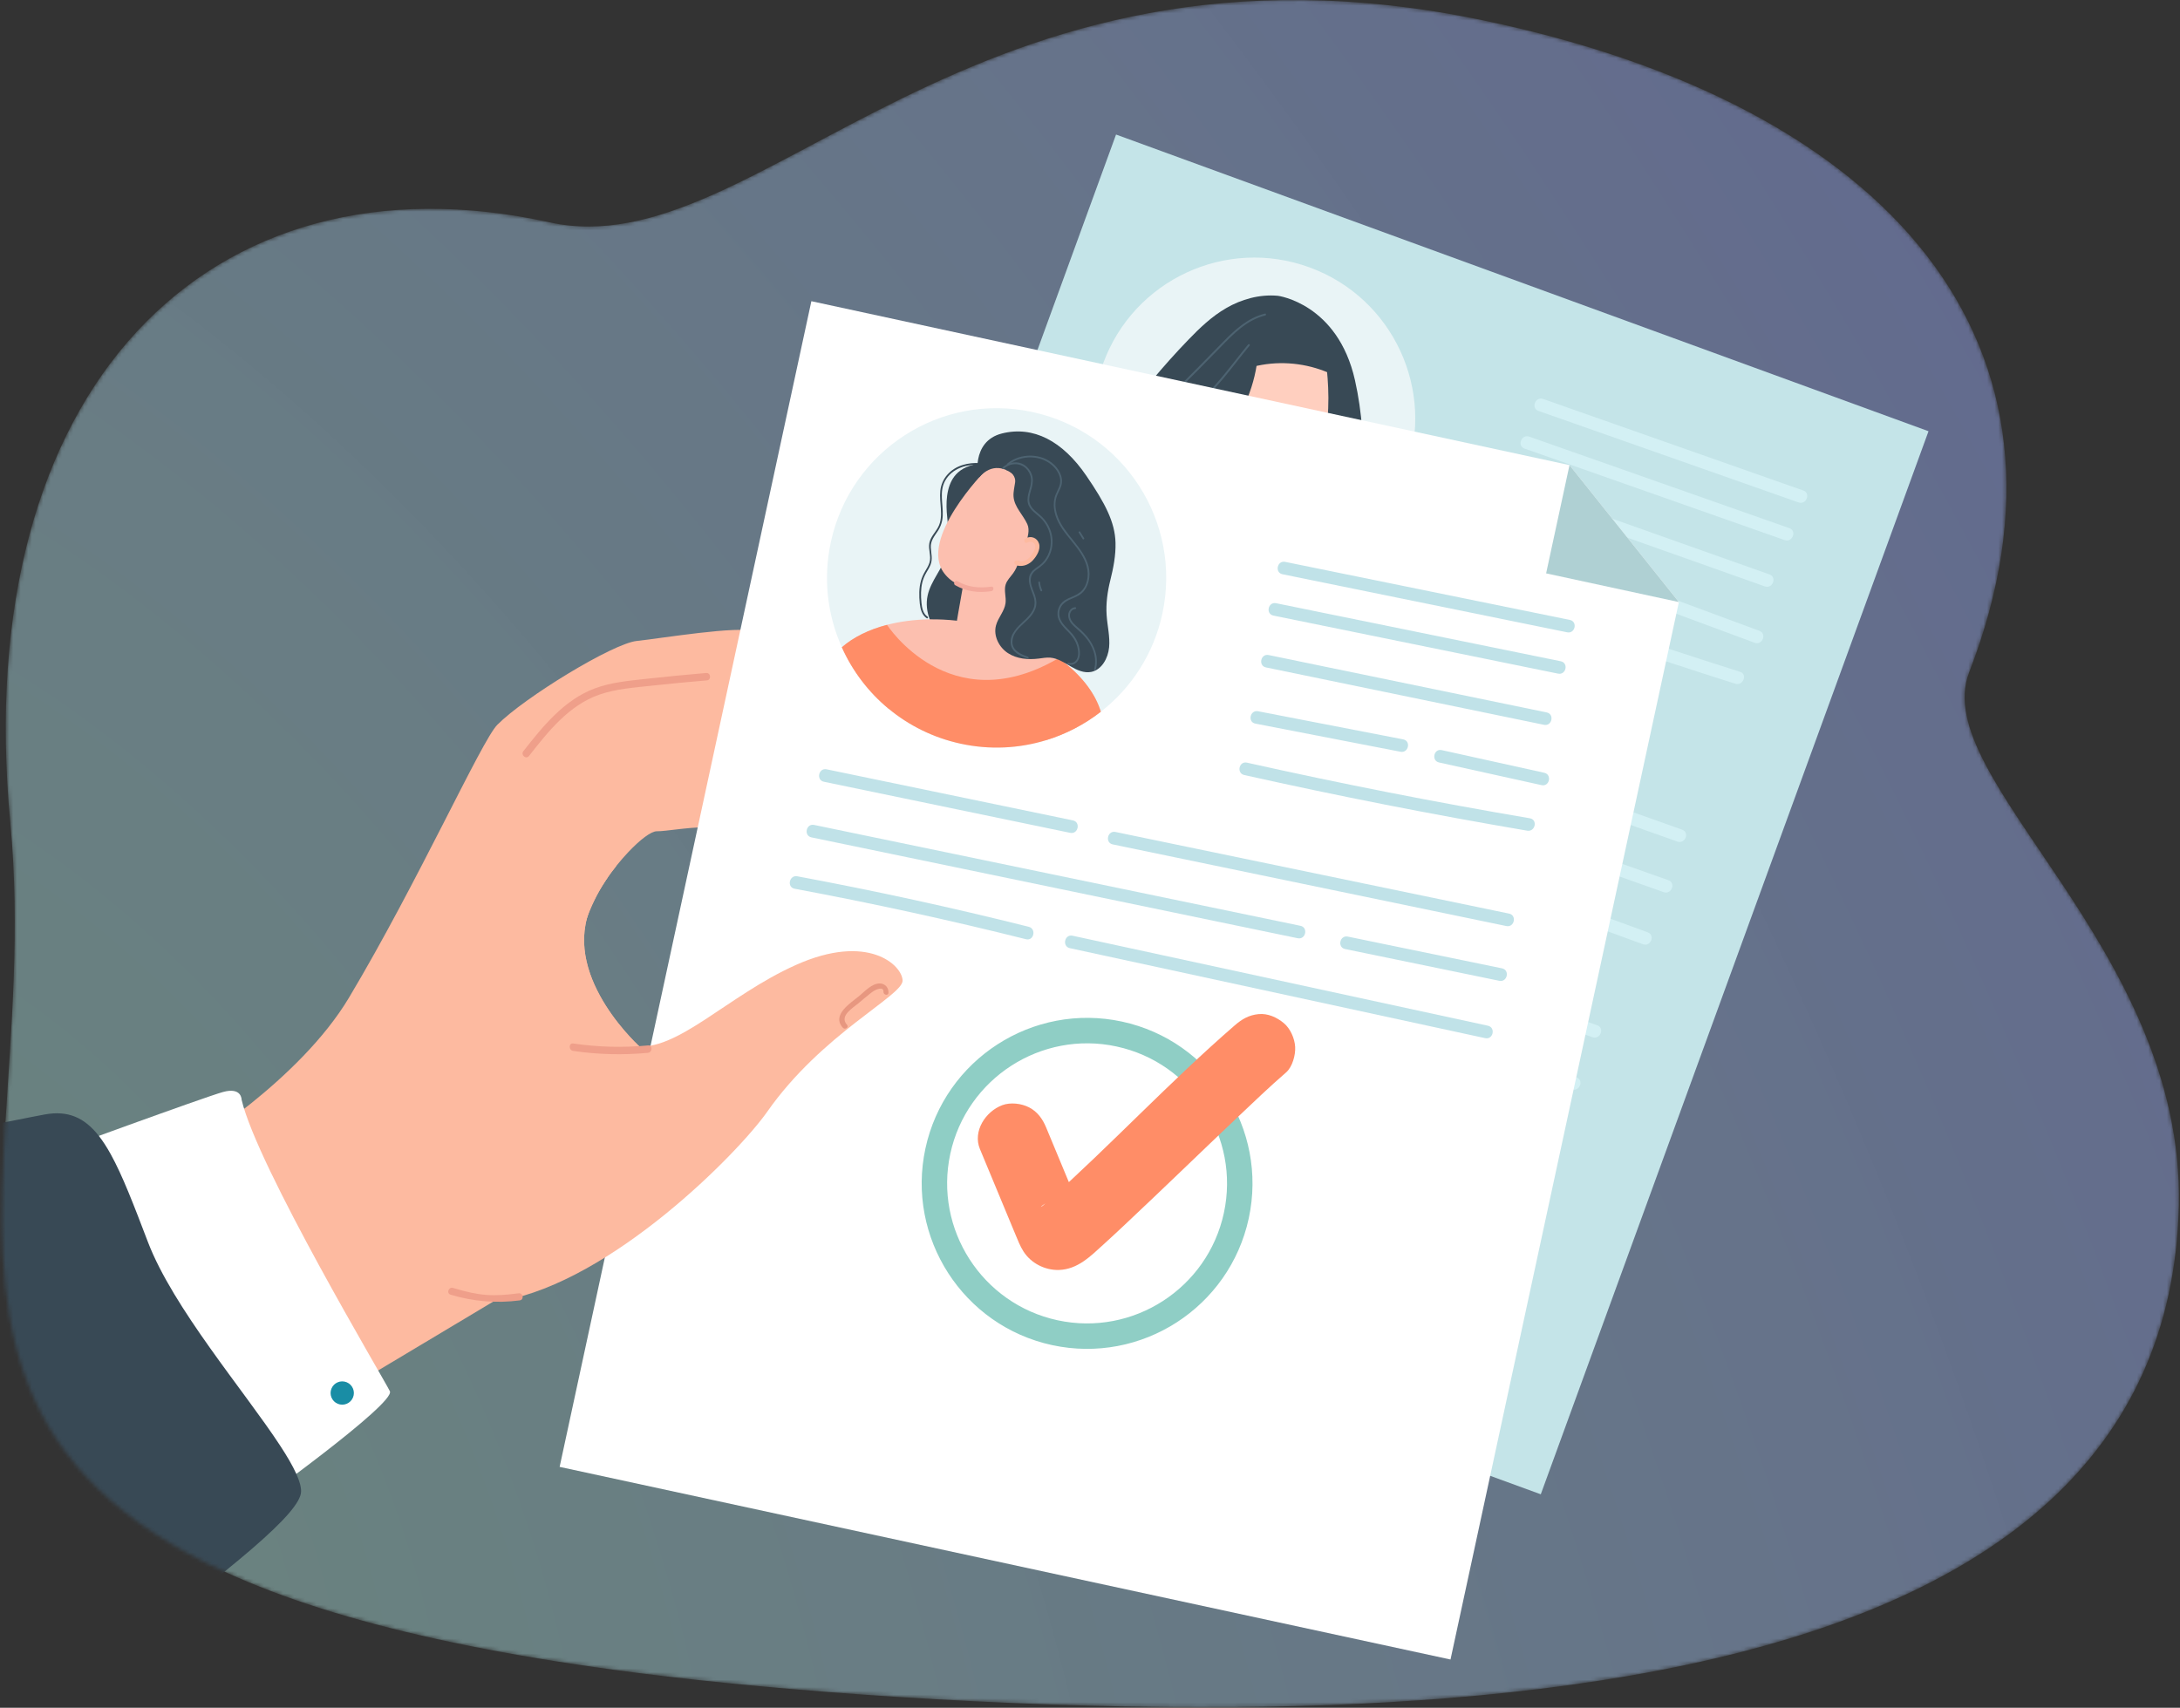 <svg width="582" height="456" viewBox="0 0 582 456" fill="none" xmlns="http://www.w3.org/2000/svg">
<rect x="0" y="0" width="582" height="456" fill="#333333" stroke="none"/>
<mask id="mask0_670_13777" style="mask-type:luminance" maskUnits="userSpaceOnUse" x="0" y="0" width="582" height="456">
<path d="M2.749 219.674C13.517 333.615 -59.109 421.721 185.791 448.528C229.142 453.272 289.051 456.671 339.609 455.689C380.571 454.896 425.623 451.265 465.433 440.958C531.182 423.921 580.162 389.312 581.683 321.903C583.233 252.928 514.725 207.908 525.691 179.576C559.626 91.9 504.585 28.086 395.897 5.423C258.354 -23.253 202.852 71.727 146.767 59.374C55.859 39.352 -8.21 103.672 2.751 219.674H2.749Z" fill="white"/>
</mask>
<g mask="url(#mask0_670_13777)">
<path d="M2.749 219.674C13.517 333.615 -59.109 421.721 185.791 448.528C229.142 453.272 289.051 456.671 339.609 455.689C380.571 454.896 425.623 451.265 465.433 440.958C531.182 423.921 580.162 389.312 581.683 321.903C583.233 252.928 514.725 207.908 525.691 179.576C559.626 91.9 504.585 28.086 395.897 5.423C258.354 -23.253 202.852 71.727 146.767 59.374C55.859 39.352 -8.21 103.672 2.751 219.674H2.749Z" fill="url(#paint0_radial_670_13777)"/>
<path d="M514.861 115.143L297.953 35.922L194.436 319.773L411.345 398.994L514.861 115.143Z" fill="#C4E4E8"/>
<path d="M375.226 126.519C371.632 136.374 364.81 144.119 356.386 148.986C355.889 149.272 355.386 149.551 354.878 149.82C350.744 151.996 346.264 153.5 341.615 154.243C334.629 155.364 327.265 154.765 320.139 152.166C313.452 149.721 307.732 145.787 303.234 140.874C300.619 138.027 298.413 134.85 296.67 131.44C295.412 129.011 294.401 126.464 293.633 123.831C291.143 115.336 291.247 105.996 294.511 97.037C302.648 74.732 327.31 63.252 349.596 71.39C371.887 79.528 383.356 104.213 375.224 126.516L375.226 126.519Z" fill="#E9F4F6"/>
<path d="M361.74 101.524C357.133 81.031 341.171 78.982 341.171 78.982C336.201 78.518 331.374 79.951 327.418 82.232C323.461 84.513 320.27 87.599 317.238 90.743C313.811 94.296 310.534 97.958 307.416 101.722C306.809 102.455 306.186 103.242 306.134 104.173C306.087 105.02 306.52 105.867 307.002 106.649C311.305 113.637 319.755 118.191 328.194 121.262C339.629 125.428 351.876 127.591 363.905 127.575C364.181 118.937 363.683 110.171 361.74 101.527V101.524Z" fill="#384955"/>
<path d="M354.878 149.824C350.744 152.001 346.264 153.505 341.615 154.248C334.629 155.369 327.265 154.769 320.139 152.17C313.452 149.725 307.732 145.792 303.234 140.878C300.619 138.032 298.412 134.854 296.67 131.444C300.324 129.878 304.698 128.926 309.501 128.671C313.025 128.481 316.781 128.668 320.647 129.268H320.652C322.631 129.57 324.637 129.985 326.661 130.511C330.198 131.431 333.53 132.633 336.598 134.043C340.122 135.672 343.295 137.583 346.03 139.687C350.018 142.755 353.065 146.23 354.875 149.819L354.878 149.824Z" fill="#FFCFBF"/>
<path d="M335.113 146.115C339.246 146.636 335.868 135.719 335.868 135.719L342.75 120.009C344.758 115.421 342.846 110.09 338.475 108.099C334.107 106.107 331.844 105.899 329.835 110.486L320.312 129.964C318.304 134.551 329.278 145.377 335.113 146.115Z" fill="#FFCFBF"/>
<path d="M353.668 94.352C353.668 94.352 358.656 122.775 346.109 126.471C338.404 128.741 331.515 122.535 323.992 112.173C317.517 103.256 341.176 71.389 353.668 94.352Z" fill="#FFCFBF"/>
<path d="M331.2 122.539C334.138 125.265 337.366 127.032 341.33 127.426C342.174 127.509 342.289 126.138 341.447 126.055C337.702 125.682 334.73 123.975 331.964 121.41C331.333 120.823 330.578 121.957 331.203 122.536L331.2 122.539Z" fill="#FF9F89"/>
<path d="M355.824 97.493C356.267 95.869 355.803 94.104 354.941 92.657C354.079 91.211 352.849 90.027 351.635 88.862C350.544 87.814 349.427 86.748 348.056 86.112C346.679 85.473 345.131 85.309 343.613 85.252C338.95 85.072 334.165 85.838 330.086 88.106C329.904 88.208 329.711 88.328 329.649 88.526C329.599 88.68 329.644 88.846 329.688 89C330.579 92.136 331.756 95.431 330.873 98.569C332.902 98.314 334.884 97.766 336.9 97.42C343.266 96.32 349.966 97.25 355.792 100.039L355.826 97.49L355.824 97.493Z" fill="#384955"/>
<path d="M335.903 94.152L334.715 91.462C330.498 91.402 326.387 93.519 323.666 96.741C320.944 99.965 319.558 104.204 319.43 108.421C319.368 110.496 319.639 112.691 320.884 114.349C321.824 115.6 323.223 116.413 324.58 117.193C324.864 117.357 325.176 117.526 325.502 117.482C325.838 117.438 326.101 117.177 326.33 116.927C332.021 110.762 335.264 102.52 335.897 94.152H335.903Z" fill="#384955"/>
<path d="M337.712 83.733C333.136 84.875 329.724 88.008 326.509 91.303C322.251 95.666 317.987 100.019 313.637 104.294C313.407 104.521 313.72 104.915 313.952 104.688C317.929 100.781 321.86 96.824 325.738 92.817C329.208 89.233 332.787 85.479 337.793 84.231C338.106 84.153 338.027 83.655 337.712 83.733Z" fill="#4D6371"/>
<path d="M333.213 91.974C328.459 97.735 323.963 104.427 317.892 108.879C317.629 109.072 317.946 109.465 318.207 109.272C324.323 104.789 328.834 98.069 333.616 92.277C333.825 92.027 333.418 91.727 333.21 91.977L333.213 91.974Z" fill="#4D6371"/>
<path d="M354.878 149.823C350.744 152 346.264 153.504 341.615 154.247C334.629 155.368 327.265 154.768 320.139 152.169C313.452 149.724 307.732 145.791 303.234 140.877C300.619 138.031 298.412 134.853 296.67 131.443C300.324 129.877 304.698 128.925 309.501 128.67C312.817 131.941 319.435 137.911 326.635 141.281H326.64C330.107 142.908 333.707 143.927 337.135 143.755C340.331 143.593 343.375 142.399 346.03 139.686C350.018 142.754 353.065 146.229 354.875 149.818L354.878 149.823Z" fill="#384955"/>
<path d="M281.547 164.85C301.559 171.969 321.572 179.088 341.586 186.207C343.662 186.944 344.928 183.759 342.85 183.021C322.837 175.902 302.825 168.784 282.81 161.665C280.734 160.927 279.469 164.112 281.547 164.85Z" fill="#D3F0F4"/>
<path d="M276.5 178.383C290.876 183.498 305.254 188.612 319.63 193.724C337.925 200.233 356.218 206.739 374.514 213.248C381.354 215.68 388.194 218.114 395.034 220.546C397.11 221.284 398.376 218.099 396.297 217.361C381.922 212.247 367.544 207.132 353.168 202.021C334.872 195.512 316.579 189.006 298.284 182.497C291.444 180.065 284.604 177.63 277.764 175.198C275.688 174.46 274.422 177.646 276.5 178.383Z" fill="#D3F0F4"/>
<path d="M351.871 190.586C377.945 199.861 404.016 209.136 430.089 218.408C435.999 220.509 441.909 222.612 447.819 224.713C449.895 225.451 451.161 222.265 449.083 221.528C423.009 212.253 396.939 202.979 370.865 193.707C364.955 191.606 359.045 189.502 353.135 187.401C351.059 186.663 349.793 189.849 351.871 190.586Z" fill="#D3F0F4"/>
<path d="M406.554 224.898C419.088 229.337 431.622 233.774 444.156 238.213C446.232 238.948 447.501 235.763 445.419 235.028C432.885 230.589 420.351 226.152 407.817 221.713C405.741 220.978 404.473 224.163 406.554 224.898Z" fill="#D3F0F4"/>
<path d="M270.498 190.686C289.474 197.013 308.251 203.91 326.807 211.373C328.855 212.197 330.115 209.009 328.071 208.188C309.514 200.725 290.734 193.825 271.761 187.501C269.675 186.805 268.404 189.991 270.498 190.686Z" fill="#D3F0F4"/>
<path d="M337.518 215.142C371.223 227.469 404.926 239.796 438.631 252.123C440.702 252.879 441.968 249.694 439.895 248.938C406.189 236.611 372.487 224.284 338.781 211.957C336.711 211.201 335.445 214.386 337.518 215.142Z" fill="#D3F0F4"/>
<path d="M257.489 217.112C271.864 222.226 286.242 227.34 300.618 232.452C318.914 238.961 337.207 245.467 355.502 251.976C362.342 254.408 369.182 256.843 376.022 259.275C378.098 260.013 379.364 256.827 377.286 256.09C362.91 250.975 348.532 245.861 334.156 240.749C315.861 234.24 297.568 227.734 279.272 221.225C272.432 218.793 265.592 216.358 258.752 213.926C256.676 213.189 255.41 216.374 257.489 217.112Z" fill="#D3F0F4"/>
<path d="M387.542 263.629C400.076 268.068 412.61 272.504 425.144 276.944C427.22 277.679 428.489 274.493 426.408 273.758C413.874 269.319 401.34 264.882 388.806 260.443C386.73 259.708 385.461 262.894 387.542 263.629Z" fill="#D3F0F4"/>
<path d="M251.488 229.415C270.464 235.741 289.241 242.639 307.798 250.102C309.845 250.925 311.106 247.737 309.061 246.916C290.505 239.453 271.725 232.553 252.752 226.23C250.665 225.534 249.394 228.719 251.488 229.415Z" fill="#D3F0F4"/>
<path d="M318.506 253.873C352.212 266.2 385.914 278.527 419.62 290.854C421.691 291.61 422.956 288.424 420.883 287.668C387.178 275.341 353.475 263.014 319.77 250.687C317.699 249.931 316.433 253.117 318.506 253.873Z" fill="#D3F0F4"/>
<path d="M410.724 109.715C433.87 117.861 457.016 126.007 480.161 134.153C482.237 134.883 483.506 131.7 481.424 130.967C458.279 122.822 435.133 114.676 411.987 106.53C409.911 105.8 408.643 108.983 410.724 109.715Z" fill="#D3F0F4"/>
<path d="M407.011 119.774C430.157 127.92 453.303 136.066 476.448 144.211C478.524 144.941 479.793 141.759 477.712 141.026C454.566 132.88 431.42 124.734 408.274 116.588C406.199 115.859 404.93 119.041 407.011 119.774Z" fill="#D3F0F4"/>
<path d="M403.355 132.527C425.951 140.54 448.547 148.553 471.146 156.569C473.222 157.304 474.49 154.121 472.409 153.383C449.813 145.37 427.217 137.357 404.618 129.342C402.542 128.607 401.274 131.79 403.355 132.527Z" fill="#D3F0F4"/>
<path d="M398.75 146.268C410.568 150.298 422.386 154.328 434.203 158.361C436.285 159.07 437.556 155.887 435.467 155.175C423.649 151.145 411.831 147.115 400.014 143.083C397.932 142.374 396.661 145.557 398.75 146.268Z" fill="#D3F0F4"/>
<path d="M443.503 162.387C451.817 165.466 460.129 168.547 468.443 171.626C470.511 172.392 471.777 169.207 469.706 168.44C461.392 165.362 453.08 162.281 444.766 159.202C442.698 158.436 441.432 161.621 443.503 162.387Z" fill="#D3F0F4"/>
<path d="M394.179 158.787C417.001 167.303 440.038 175.23 463.267 182.558C465.361 183.217 466.635 180.034 464.53 179.372C441.301 172.042 418.265 164.115 395.442 155.602C393.376 154.83 392.11 158.016 394.179 158.787Z" fill="#D3F0F4"/>
<path d="M-10.555 332.102L72.659 382.854C125.207 351.389 143.458 340.527 143.49 340.48C145.771 337.845 156.531 324.517 162.613 320.68C156.675 308.697 153.599 302.495 151.093 297.428C151.093 297.363 153.445 202.078 153.395 202.047C148.918 207.359 91.858 282.09 64.67 296.482C64.67 296.482 64.668 296.482 64.665 296.482C63.683 297.008 63.995 296.768 63.86 296.99C62.401 299.386 30.423 312.992 -8.705 329.07L-10.55 332.097L-10.555 332.102Z" fill="#FDBAA0"/>
<path d="M140.556 222.941C141.663 223.535 166.965 228.24 164.306 231.509C153.929 244.269 151.077 263.941 155.393 270.927C163.663 284.313 179.604 278.867 181.325 278.171L139.845 317.053C128.559 318.812 66.433 321.291 66.506 317.504C66.8 301.968 137.732 221.427 140.559 222.941H140.556Z" fill="#FDBAA0"/>
<path d="M50.895 306.138C50.895 306.138 79.916 288.582 93.177 266.373C111.611 235.502 128.552 197.791 132.756 193.539C139.987 186.23 163.591 171.805 170.02 171.138C176.446 170.47 197.296 166.967 201.519 168.617C205.741 170.264 193.121 184.901 177.349 193.31C161.578 201.719 144.629 216.28 144.629 216.28L119.363 294.96L50.897 306.14L50.895 306.138Z" fill="#FDBAA0"/>
<path d="M115.812 244.159C115.812 244.159 143.938 190.388 158.574 183.843C173.21 177.298 190.131 172.655 199.995 178.179C209.859 183.702 228.017 200.354 227.561 203.602C227.105 206.85 211.333 207.181 200.776 202.987C190.217 198.792 161.794 211.247 161.794 211.247L130.574 245.775L115.815 244.159H115.812Z" fill="#FDBAA0"/>
<path d="M118.59 297.37C118.59 297.37 146.026 211.196 153.389 202.046C160.753 192.899 193.862 195.381 204.169 197.291C214.475 199.202 234.717 223.757 234.704 230.826C234.686 239.496 216.927 233.493 205.703 225.352C195.391 217.874 180.452 221.982 175.331 221.959C173.842 221.951 170.906 224.179 167.778 227.485C163.696 231.793 159.278 237.935 157.286 243.341C150.54 261.648 171.166 279.842 171.166 279.842L118.59 297.37Z" fill="#FDBAA0"/>
<path d="M188.697 181.67C183.834 182.079 178.976 182.543 174.126 183.07C169.399 183.583 164.494 183.907 159.972 185.486C151.879 188.312 146.336 195.342 141.226 201.856C140.439 202.857 138.939 201.57 139.725 200.569C144.932 193.932 150.59 186.902 158.732 183.834C163.158 182.165 167.963 181.764 172.629 181.245C177.919 180.659 183.217 180.145 188.523 179.7C189.794 179.593 189.966 181.563 188.697 181.67Z" fill="#EF9F8A"/>
<path d="M387.247 443.107L149.406 391.672L216.614 80.424L419.012 124.193L448.214 160.759L387.247 443.107Z" fill="white"/>
<path d="M310.319 163.867C307.985 174.677 301.979 183.743 293.888 190.041C289.523 193.44 284.55 196.033 279.224 197.657C272.089 199.834 264.317 200.272 256.505 198.583C249.17 196.995 242.637 193.713 237.23 189.235C231.854 184.788 227.59 179.155 224.753 172.831C220.932 164.318 219.695 154.553 221.815 144.731C227.095 120.275 251.189 104.732 275.629 110.015C300.067 115.299 315.599 139.411 310.319 163.869V163.867Z" fill="#E9F4F6"/>
<path d="M261.663 123.658C258.481 123.436 255.079 124.25 252.87 126.799C251.841 127.985 251.211 129.434 251.041 131.006C250.867 132.635 251.088 134.259 251.19 135.881C251.294 137.551 251.26 139.274 250.442 140.784C249.674 142.204 248.4 143.393 248.101 145.043C247.788 146.756 248.658 148.458 248.166 150.16C247.91 151.036 247.41 151.807 246.957 152.584C246.501 153.371 246.121 154.182 245.874 155.061C245.324 157.016 245.347 159.137 245.558 161.137C245.717 162.638 246.116 164.228 247.421 165.086C247.671 165.25 247.884 164.828 247.637 164.664C246.431 163.868 246.129 162.278 246.001 160.907C245.835 159.117 245.806 157.261 246.236 155.496C246.457 154.589 246.819 153.749 247.28 152.944C247.686 152.235 248.137 151.541 248.437 150.775C249.044 149.214 248.58 147.767 248.499 146.174C248.411 144.412 249.45 143.171 250.367 141.795C251.208 140.533 251.62 139.183 251.685 137.666C251.815 134.577 250.731 131.285 252.312 128.399C254.18 124.992 258.142 123.887 261.684 124.135C261.979 124.156 261.955 123.681 261.661 123.66L261.663 123.658Z" fill="#384955"/>
<path d="M271.171 146.772C271.958 142.557 272.973 138.387 274.208 134.284L262.568 123.609C260.13 123.904 257.593 124.485 255.746 126.161C252.959 128.685 252.498 132.947 252.758 136.726C253.019 140.508 253.787 144.385 252.729 148.034C251.602 151.921 248.523 155.043 247.655 158.998C246.705 163.34 248.729 167.946 251.998 170.814C255.266 173.681 259.585 175.018 263.873 175.524C264.086 175.55 264.31 175.571 264.516 175.498C264.901 175.36 265.102 174.932 265.258 174.544C268.772 165.741 269.431 156.096 271.171 146.77V146.772Z" fill="#384955"/>
<path d="M293.887 190.04C289.521 193.439 284.549 196.033 279.222 197.657C272.632 197.367 264.487 196.286 255.79 194.403C248.937 192.92 242.6 191.129 237.229 189.232C231.852 184.785 227.589 179.152 224.752 172.828C227.815 170.143 231.962 168.102 236.814 166.84C240.294 165.936 244.142 165.43 248.205 165.373C250.562 165.339 252.99 165.456 255.467 165.733C257.535 165.965 259.635 166.303 261.755 166.762C263.115 167.057 264.448 167.39 265.753 167.763C266.274 167.912 266.792 168.068 267.303 168.23C267.657 168.339 268.009 168.451 268.358 168.571C269.027 168.793 269.689 169.027 270.34 169.27C270.486 169.325 270.629 169.379 270.775 169.437C275.221 171.136 279.214 173.287 282.601 175.737C283.174 176.149 283.728 176.574 284.268 177.004C284.268 177.006 284.273 177.006 284.275 177.009C289.123 180.888 292.501 185.403 293.884 190.04H293.887Z" fill="#FCBFAF"/>
<path d="M293.887 190.041C289.521 193.44 284.549 196.033 279.222 197.657C272.088 199.834 264.315 200.272 256.504 198.583C249.169 196.995 242.636 193.713 237.229 189.235C231.852 184.788 227.589 179.155 224.752 172.831C227.815 170.146 231.962 168.105 236.814 166.844C236.814 166.844 253.357 192.538 282.158 175.996C282.304 175.912 282.452 175.826 282.598 175.74C283.171 176.152 283.726 176.577 284.265 177.007C284.265 177.01 284.27 177.01 284.273 177.012C289.12 180.891 292.499 185.406 293.882 190.043L293.887 190.041Z" fill="#FF8D67"/>
<path d="M258.338 172.576C254.627 171.283 255.007 168.325 255.762 164.031L258.76 146.989C259.602 142.203 263.91 138.9 268.382 139.612C272.854 140.321 273.131 141.293 272.289 146.079L269.109 166.461C268.268 171.247 262.396 174.315 258.338 172.581V172.576Z" fill="#FCBFAF"/>
<path d="M263.031 125.698C263.031 125.698 245.089 143.955 252.096 153.092C256.399 158.704 264.422 157.69 275 153.957C284.103 150.746 283.515 115.287 263.031 125.698Z" fill="#FCBFAF"/>
<path d="M264.642 157.853C261.181 158.343 258 157.983 254.994 156.242C254.356 155.872 254.968 154.808 255.607 155.179C258.446 156.823 261.418 157.1 264.674 156.638C265.419 156.534 265.377 157.749 264.642 157.853Z" fill="#F3A99C"/>
<path d="M285.485 148.053C286.048 145.517 286.079 142.9 286.111 140.306C286.142 137.644 286.16 134.91 285.251 132.429C283.727 128.276 279.888 125.549 276.043 123.529L268.602 125.482C270.167 125.948 271.191 127.403 271.021 128.722C270.852 130.041 270.474 131.355 270.594 132.674C270.844 135.431 273.134 137.454 274.267 139.957C275.027 141.635 274.254 143.601 273.907 145.431C273.603 147.047 273.863 148.559 273.832 150.201C273.816 151.009 273.975 151.827 273.79 152.615C273.597 153.444 273.048 154.132 272.662 154.888C272.061 156.074 271.863 157.497 272.266 158.756C272.67 160.015 273.717 161.066 274.986 161.311C277.174 161.733 279.135 159.864 280.513 158.047C282.771 155.07 284.668 151.723 285.48 148.056L285.485 148.053Z" fill="#384955"/>
<path d="M296.101 172.889C296.379 170.006 295.634 167.141 295.439 164.258C295.228 161.159 295.655 158.036 296.405 155.015C297.231 151.686 297.901 148.345 297.812 144.922C297.671 139.401 295.048 134.388 290.024 127.03C283.676 117.729 275.851 113.637 267.48 115.743C259.108 117.849 261.002 127.924 261.382 127.486C267.92 119.958 276.727 130.789 276.862 140.376L272.161 146.757C272.395 148.962 271.783 151.262 270.486 153.055C269.775 154.04 268.847 154.913 268.483 156.076C267.985 157.671 268.662 159.394 268.451 161.052C268.175 163.203 266.464 164.897 265.904 166.99C265.154 169.798 266.724 172.853 269.1 174.396C271.475 175.939 274.468 176.197 277.276 175.85C278.318 175.723 279.363 175.517 280.404 175.6C282.363 175.757 284.082 176.906 285.781 177.902C287.479 178.9 289.412 179.802 291.347 179.406C294.118 178.84 295.817 175.775 296.095 172.892L296.101 172.889Z" fill="#384955"/>
<path d="M270.549 145.949C270.549 145.949 274.469 142.542 276.006 144.247C277.545 145.952 275.714 150.321 273.594 150.501C271.474 150.68 270.359 147.229 270.453 146.588L270.547 145.949H270.549Z" fill="#FCBFAF"/>
<path d="M271.925 149.971C271.682 149.468 271.734 149.89 272 149.835C272.115 149.812 272.347 149.885 272.464 149.888C272.998 149.901 273.553 149.752 274.032 149.489C274.858 149.033 275.386 148.253 275.845 147.414C276.113 146.921 276.449 146.428 276.368 145.811C276.209 144.588 275.056 144.424 274.217 144.891C273.555 145.261 273.141 144.124 273.797 143.757C275.178 142.988 276.861 143.522 277.389 145.128C277.9 146.671 276.741 148.535 275.743 149.611C274.907 150.516 273.795 151.066 272.615 151.105C272.018 151.123 271.159 151.081 270.851 150.443C270.515 149.747 271.589 149.278 271.919 149.968L271.925 149.971Z" fill="#FDBAA0"/>
<path d="M267.954 125.2C269.553 123.628 272.171 123.482 273.817 125.002C274.578 125.703 275.104 126.686 275.245 127.734C275.396 128.868 275.041 129.986 274.739 131.068C274.453 132.092 274.184 133.166 274.398 134.227C274.599 135.22 275.224 136.007 275.94 136.667C276.695 137.363 277.534 137.955 278.224 138.721C278.954 139.529 279.545 140.483 279.944 141.51C280.78 143.65 280.751 146.069 279.756 148.173C279.261 149.215 278.55 150.151 277.654 150.863C276.854 151.496 275.909 151.981 275.299 152.839C273.888 154.828 275.265 157.213 275.906 159.175C276.323 160.45 276.354 161.704 275.732 162.929C275.164 164.045 274.276 164.923 273.374 165.757C271.655 167.347 269.48 169.316 269.858 171.959C270.186 174.253 272.476 175.181 274.359 175.819C274.64 175.913 274.739 175.449 274.461 175.355C272.478 174.685 269.993 173.585 270.311 170.984C270.621 168.442 272.903 166.951 274.536 165.291C275.341 164.472 276.07 163.526 276.448 162.418C276.826 161.313 276.716 160.19 276.372 159.1C275.992 157.901 275.377 156.775 275.208 155.511C275.028 154.176 275.453 153.112 276.495 152.286C277.362 151.598 278.282 151.053 279.008 150.193C279.691 149.382 280.209 148.439 280.55 147.43C281.254 145.357 281.123 143.084 280.277 141.098C279.886 140.183 279.363 139.339 278.725 138.585C278.021 137.756 277.156 137.133 276.357 136.411C275.492 135.632 274.804 134.72 274.781 133.481C274.76 132.329 275.203 131.214 275.479 130.108C275.768 128.956 275.862 127.796 275.458 126.67C275.099 125.667 274.435 124.791 273.567 124.204C271.731 122.961 269.194 123.326 267.61 124.879C267.394 125.093 267.735 125.411 267.949 125.197L267.954 125.2Z" fill="#4D6371"/>
<path d="M269.144 124.183C272.655 121.3 278.261 121.404 281.402 124.743C282.249 125.643 282.923 126.813 283.048 128.083C283.192 129.553 282.389 130.692 281.855 131.987C280.855 134.419 281.381 137.159 282.512 139.416C283.749 141.882 285.674 143.866 287.32 146.032C288.88 148.084 290.339 150.479 290.391 153.175C290.414 154.418 290.146 155.695 289.521 156.777C288.878 157.895 287.898 158.586 286.757 159.092C285.734 159.545 284.64 159.91 283.772 160.661C282.895 161.422 282.374 162.548 282.327 163.719C282.233 166.049 284.119 167.597 285.536 169.112C286.416 170.053 287.127 171.106 287.515 172.365C287.906 173.632 288.161 175.493 287.096 176.52C286.619 176.981 285.921 177.206 285.309 176.929C285.038 176.807 284.822 177.229 285.093 177.352C286.062 177.789 287.19 177.325 287.765 176.431C288.505 175.284 288.372 173.76 288.039 172.508C287.708 171.265 287.078 170.157 286.249 169.2C285.455 168.285 284.523 167.498 283.793 166.523C283.017 165.491 282.574 164.253 282.902 162.939C283.267 161.469 284.398 160.63 285.687 160.059C286.773 159.577 287.914 159.191 288.823 158.377C289.714 157.58 290.3 156.48 290.602 155.32C292.113 149.533 286.927 145.268 284.069 141.108C282.444 138.744 281.173 135.694 282.066 132.751C282.486 131.375 283.436 130.218 283.52 128.737C283.587 127.53 283.152 126.347 282.499 125.372C279.891 121.49 274.309 120.674 270.345 122.809C269.832 123.086 269.347 123.417 268.894 123.787C268.662 123.977 268.907 124.376 269.142 124.186L269.144 124.183Z" fill="#4D6371"/>
<path d="M287.061 162.141C286.047 162.177 285.269 163.092 285.19 164.103C285.089 165.376 285.881 166.452 286.745 167.258C287.759 168.201 288.829 169.048 289.736 170.114C290.676 171.222 291.468 172.489 291.929 173.889C292.445 175.448 292.544 177.126 292.083 178.724C291.997 179.019 292.45 179.115 292.533 178.821C293.447 175.659 292.226 172.414 290.251 170.005C289.751 169.392 289.204 168.822 288.629 168.285C288.001 167.701 287.308 167.187 286.714 166.564C286.154 165.975 285.662 165.219 285.644 164.364C285.625 163.507 286.201 162.649 287.084 162.618C287.381 162.607 287.36 162.133 287.061 162.143V162.141Z" fill="#4D6371"/>
<path d="M277.2 155.511C277.273 156.311 277.482 157.067 277.818 157.789C277.945 158.063 278.336 157.799 278.209 157.528C277.906 156.882 277.727 156.194 277.662 155.48C277.635 155.177 277.172 155.203 277.2 155.508V155.511Z" fill="#4D6371"/>
<path d="M287.985 142.241C288.336 142.804 288.688 143.367 289.037 143.927C289.196 144.183 289.586 143.925 289.428 143.667C289.076 143.104 288.724 142.541 288.375 141.98C288.216 141.725 287.826 141.983 287.985 142.241Z" fill="#4D6371"/>
<path d="M280.898 359.164C257.099 354.019 241.924 330.457 247.065 306.64C252.21 282.823 275.754 267.633 299.551 272.779C323.35 277.925 338.526 301.486 333.384 325.306C328.242 349.121 304.698 364.31 280.898 359.162V359.164ZM298.116 279.426C277.979 275.07 258.055 287.924 253.702 308.079C249.352 328.231 262.194 348.167 282.331 352.523C302.468 356.878 322.392 344.025 326.742 323.875C331.094 303.72 318.25 283.782 298.113 279.429L298.116 279.426Z" fill="#8FCEC5"/>
<path d="M261.625 306.832L268.012 322.204C269.033 324.662 270.056 327.123 271.077 329.581C271.723 331.134 272.336 332.732 273.242 334.15C275.258 337.304 278.985 339.202 282.697 339.093C287.706 338.947 291.15 335.42 294.616 332.271C296.521 330.543 298.404 328.788 300.279 327.026C310.373 317.556 320.291 307.901 330.333 298.376C334.615 294.315 338.884 290.22 343.346 286.352C345.047 284.876 345.893 281.683 345.774 279.546C345.649 277.312 344.513 274.674 342.773 273.211C340.905 271.642 338.472 270.529 335.972 270.782C333.411 271.04 331.572 272.111 329.642 273.785C312.313 288.805 296.643 305.672 279.535 320.94C279.183 321.255 278.827 321.565 278.475 321.878C277.902 322.386 277.258 322.527 279.407 321.096C278.597 321.641 278.868 321.557 280.22 320.851C285.002 320.241 288.013 321.63 289.253 325.024C289.29 324.863 288.766 323.851 288.743 323.794C288.402 322.973 288.06 322.154 287.722 321.336C287.125 319.902 286.529 318.466 285.932 317.032C283.718 311.704 281.504 306.376 279.29 301.046C278.347 298.775 277.001 296.864 274.763 295.694C272.718 294.625 269.765 294.268 267.566 295.097C263.156 296.758 259.627 302.026 261.622 306.83L261.625 306.832Z" fill="#FF8D67"/>
<path d="M219.962 208.737C241.878 213.283 263.797 217.832 285.713 222.378C287.854 222.821 288.576 219.498 286.432 219.054C264.516 214.508 242.597 209.96 220.681 205.414C218.54 204.97 217.818 208.294 219.962 208.737Z" fill="#C0E2E8"/>
<path d="M216.642 223.591C232.387 226.857 248.13 230.123 263.876 233.389C283.911 237.547 303.947 241.702 323.985 245.86C331.477 247.413 338.965 248.967 346.456 250.52C348.598 250.963 349.319 247.64 347.175 247.197C331.43 243.931 315.687 240.664 299.941 237.398C279.905 233.241 259.87 229.086 239.832 224.928C232.34 223.374 224.852 221.821 217.36 220.267C215.219 219.824 214.498 223.148 216.642 223.591Z" fill="#C0E2E8"/>
<path d="M297.081 225.468C310.066 228.16 323.053 230.856 336.037 233.548C351.653 236.788 367.266 240.026 382.881 243.266C389.307 244.598 395.733 245.933 402.159 247.265C404.3 247.708 405.021 244.384 402.878 243.941C389.893 241.248 376.906 238.553 363.921 235.86C348.306 232.62 332.693 229.383 317.078 226.143C310.652 224.811 304.226 223.476 297.8 222.144C295.659 221.701 294.937 225.024 297.081 225.468Z" fill="#C0E2E8"/>
<path d="M359.107 253.405C372.832 256.23 386.556 259.059 400.281 261.884C402.422 262.325 403.146 259.001 401 258.561C387.275 255.735 373.551 252.907 359.826 250.081C357.685 249.641 356.961 252.964 359.107 253.405Z" fill="#C0E2E8"/>
<path d="M212.146 237.302C232.864 241.168 253.462 245.662 273.907 250.782C276.029 251.313 276.746 247.987 274.625 247.458C254.181 242.339 233.583 237.845 212.864 233.979C210.718 233.577 209.991 236.901 212.146 237.302Z" fill="#C0E2E8"/>
<path d="M285.627 253.171C314.446 259.416 343.267 265.662 372.086 271.907C380.226 273.672 388.366 275.434 396.505 277.199C398.644 277.663 399.363 274.339 397.224 273.875C368.405 267.63 339.584 261.384 310.765 255.139C302.625 253.374 294.486 251.609 286.346 249.847C284.207 249.383 283.488 252.707 285.627 253.171Z" fill="#C0E2E8"/>
<path d="M342.391 153.331C367.727 158.497 393.063 163.664 418.397 168.833C420.528 169.268 421.247 165.963 419.111 165.528C393.775 160.361 368.438 155.195 343.105 150.026C340.974 149.59 340.255 152.896 342.391 153.331Z" fill="#C0E2E8"/>
<path d="M339.965 164.368C365.301 169.535 390.638 174.701 415.971 179.87C418.102 180.305 418.821 177 416.685 176.565C391.349 171.398 366.013 166.232 340.679 161.063C338.548 160.628 337.829 163.933 339.965 164.368Z" fill="#C0E2E8"/>
<path d="M337.982 178.209C362.724 183.318 387.469 188.427 412.212 193.534C414.34 193.974 415.061 190.669 412.925 190.228C388.183 185.119 363.438 180.01 338.696 174.904C336.568 174.463 335.846 177.768 337.982 178.209Z" fill="#C0E2E8"/>
<path d="M335.152 193.216C348.069 195.721 360.986 198.224 373.902 200.729C376.036 201.143 376.757 197.838 374.616 197.423C361.699 194.918 348.782 192.416 335.865 189.911C333.732 189.496 333.011 192.802 335.152 193.216Z" fill="#C0E2E8"/>
<path d="M384.193 203.593C393.314 205.611 402.436 207.625 411.558 209.643C413.683 210.112 414.4 206.807 412.272 206.338C403.15 204.32 394.028 202.305 384.906 200.288C382.781 199.818 382.065 203.124 384.193 203.593Z" fill="#C0E2E8"/>
<path d="M332.183 206.942C357.233 212.543 382.423 217.499 407.728 221.8C409.867 222.162 410.591 218.859 408.442 218.494C383.137 214.193 357.946 209.238 332.897 203.636C330.774 203.162 330.057 206.467 332.183 206.942Z" fill="#C0E2E8"/>
<path d="M419.012 124.191L412.771 153.094L448.214 160.758L419.012 124.191Z" fill="#AFD0D3"/>
<path d="M157.286 243.342C158.352 240.454 160.11 237.357 162.136 234.443C157.075 231.375 149.686 226.92 143.822 223.484C136.383 243.139 127.15 270.999 122.172 286.277L147.883 287.604L171.167 279.841C171.167 279.841 150.537 261.646 157.286 243.339V243.342Z" fill="#FDBAA0"/>
<path d="M134.137 347.311C163.399 342.022 197.021 307.982 204.845 296.822C219.479 275.953 241.069 265.868 240.97 261.809C240.871 257.751 231.786 249.008 212.469 257.66C194.119 265.878 180.691 281.021 169.218 279.332C164.678 278.664 136.682 277.132 136.682 277.132C136.682 277.132 122.957 349.334 134.137 347.311Z" fill="#FDBAA0"/>
<path d="M235.866 264.839C235.931 263.233 233.764 264.266 233.191 264.641C232.764 264.92 232.368 265.256 231.967 265.572C231.047 266.299 230.154 267.06 229.258 267.816C227.677 269.153 223.976 271.278 226.127 273.626C226.718 274.27 225.611 275.063 225.028 274.424C221.866 270.973 227.226 267.74 229.498 265.84C230.943 264.628 232.761 262.629 234.796 262.592C236.249 262.566 237.26 263.677 237.202 265.069C237.166 265.939 235.827 265.702 235.864 264.839H235.866Z" fill="#E79780"/>
<path d="M153.052 278.625C159.67 279.598 166.352 279.77 173.012 279.142C174.28 279.022 174.228 281.003 172.975 281.12C166.315 281.748 159.634 281.576 153.015 280.604C151.77 280.421 151.796 278.44 153.052 278.625Z" fill="#EF9F8A"/>
<path d="M138.76 347.22C132.532 348.036 126.291 347.514 120.282 345.687C119.099 345.327 119.771 343.531 120.946 343.889C128.124 346.07 131.693 346.211 138.452 345.325C139.671 345.166 139.989 347.056 138.76 347.217V347.22Z" fill="#EF9F8A"/>
<path d="M67.85 401.823C67.85 401.823 105.668 374.734 104.085 371.468C102.501 368.202 68.65 311.462 64.498 293.625C64.498 293.625 64.563 290.194 59.536 291.576C54.509 292.958 12.51 308.345 12.51 308.345L22.119 364.362L67.85 401.826V401.823Z" fill="white"/>
<path d="M-61.106 315.462L-84.822 415.214L30.14 442.587C62.283 418.527 80.276 403.959 80.381 398.258C80.407 397.001 79.948 395.411 79.112 393.545C78.13 391.363 76.627 388.795 74.757 385.946C65.211 371.357 46.222 349.236 39.489 331.623C35.735 321.793 32.722 313.882 29.534 308.137C28.51 306.291 27.471 304.673 26.379 303.281C22.579 298.44 18.187 296.42 11.915 297.582C7.982 298.312 -39.742 307.389 -61.106 315.456V315.462Z" fill="#384955"/>
<path d="M94.242 373.139C94.896 371.549 94.141 369.73 92.552 369.075C90.963 368.421 89.145 369.177 88.491 370.767C87.837 372.357 88.593 374.177 90.182 374.831C91.77 375.485 93.589 374.729 94.242 373.139Z" fill="#198DA5"/>
</g>
<defs>
<radialGradient id="paint0_radial_670_13777" cx="0" cy="0" r="1" gradientUnits="userSpaceOnUse" gradientTransform="translate(-15.204 406.267) rotate(-27.743) scale(735.185 1268.75)">
<stop stop-color="#BEFFEF" stop-opacity="0.4"/>
<stop offset="1" stop-color="#98A2FF" stop-opacity="0.46"/>
</radialGradient>
</defs>
</svg>
